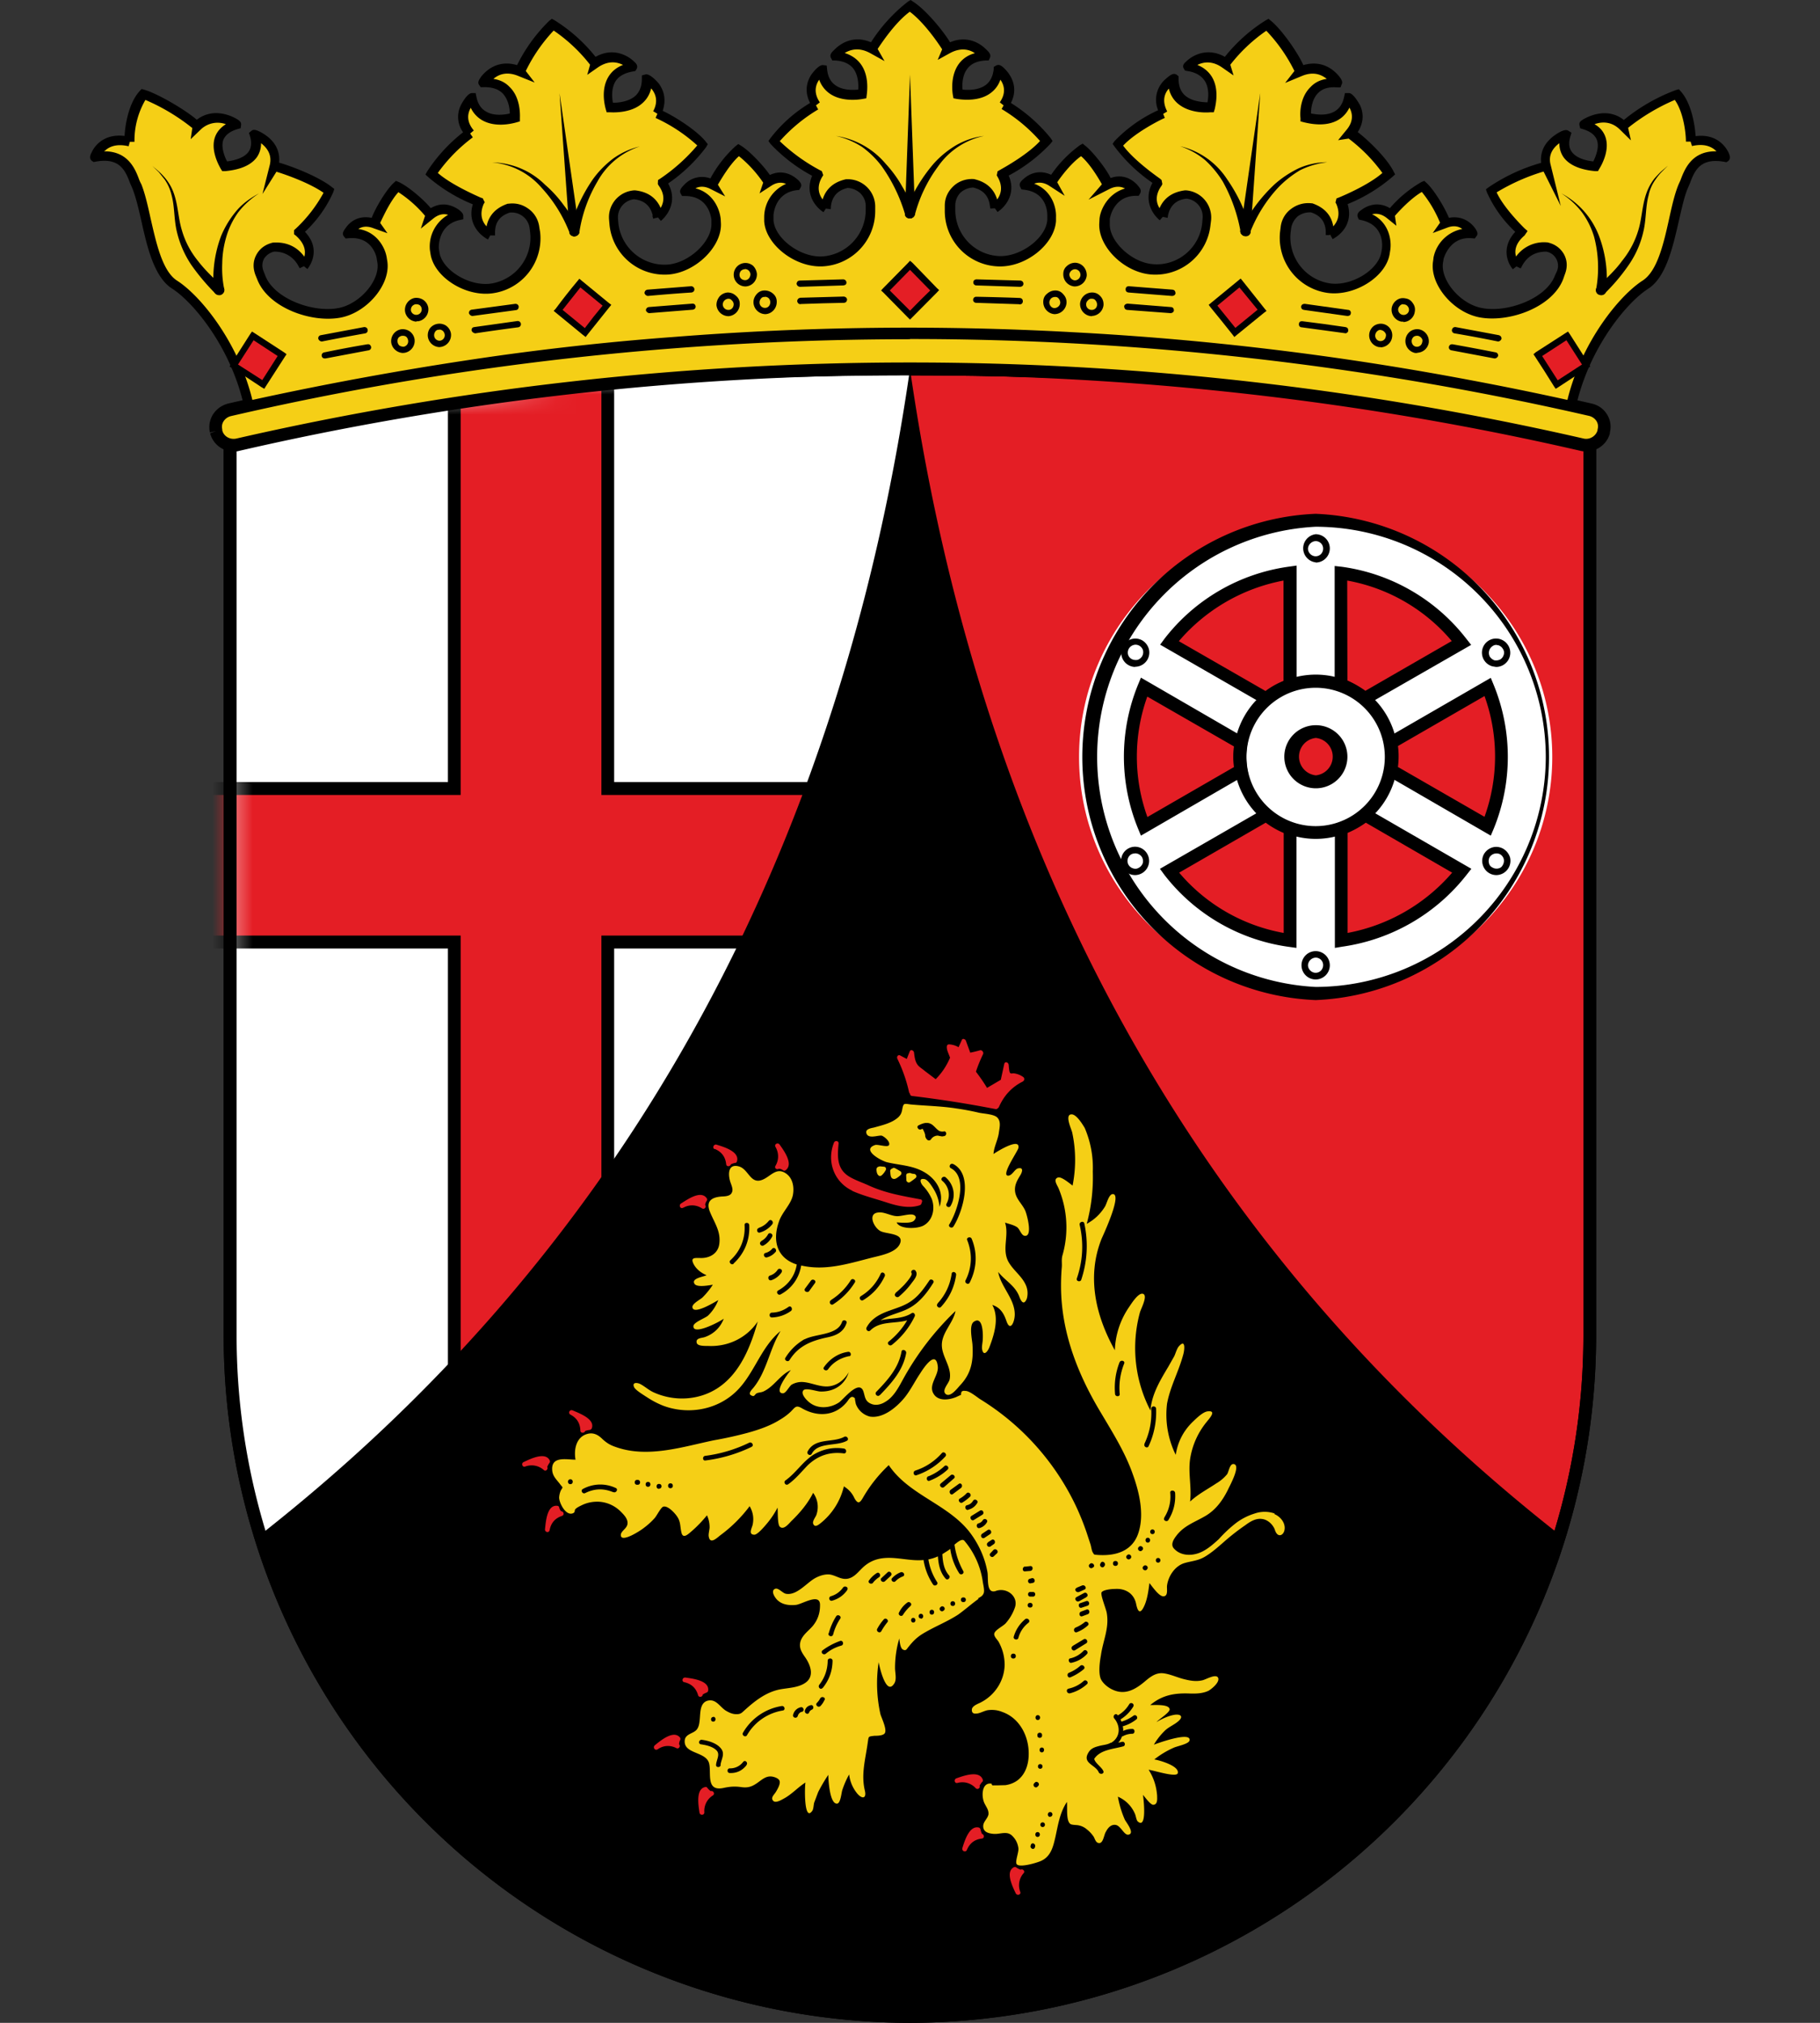 <svg xmlns="http://www.w3.org/2000/svg" width="90" height="100" fill="none" viewBox="0 0 90 100"><rect x="0" y="0" width="90" height="100" fill="#333333" stroke="none"/><path fill="#e41e25" d="M11.37 22.07v44a33.62 33.62 0 1 0 67.25 0v-44S69.01 18.24 45 18.24s-33.63 3.83-33.63 3.83"/><path fill="#000" d="M45 100a34 34 0 0 1-33.94-33.94v-44.2l.2-.08c.1-.04 2.5-.98 7.87-1.93 4.95-.87 13.45-1.91 25.87-1.91s20.92 1.04 25.87 1.9c5.37.96 7.77 1.9 7.86 1.94l.2.07v44.21A34 34 0 0 1 45 100M11.7 22.28v43.78A33.34 33.34 0 0 0 45 99.36a33.34 33.34 0 0 0 33.3-33.3V22.28a50 50 0 0 0-7.58-1.82c-4.9-.87-13.36-1.9-25.71-1.9s-20.8 1.04-25.72 1.9c-4.47.78-6.9 1.58-7.58 1.82z"/><path fill="#fff" d="M11.37 66.06A33.6 33.6 0 0 0 45 99.68V18.24c-24.01 0-33.63 3.83-33.63 3.83z"/><mask id="a" width="68" height="82" x="11" y="18" maskUnits="userSpaceOnUse" style="mask-type:luminance"><path fill="#fff" d="M11.37 22.07v44a33.62 33.62 0 1 0 67.25 0v-44S69.01 18.24 45 18.24s-33.63 3.83-33.63 3.83"/></mask><g mask="url(#a)"><path fill="#e41e25" d="M43.72 46.57v-7.6H30.05v-21h-7.6v21H10.1v7.6h12.36v25.75h7.59V46.57z"/><path fill="#000" d="M30.37 72.64h-8.22V46.89H9.79v-8.23h12.36v-21h8.22v21h13.67v8.23H30.37zM22.78 72h6.96V46.25H43.4V39.3H29.74v-21h-6.96v21H10.42v6.95h12.36z"/></g><path fill="#000" d="M46.57 99.64q.34 0 .7-.04a33.6 33.6 0 0 0 29.89-23.7C65.98 67.12 49.6 50.18 45 18.24 40.4 50.18 24.02 67.12 12.84 75.9a33.65 33.65 0 0 0 30.58 23.74q.2 0 .41.02a29 29 0 0 0 2.35 0l.41-.02z"/><path fill="#000" d="M45 100a34 34 0 0 1-33.94-33.94v-44.2l.2-.08c.1-.04 2.5-.98 7.87-1.93 4.95-.87 13.45-1.91 25.87-1.91s20.92 1.04 25.87 1.9c5.37.96 7.77 1.9 7.86 1.94l.2.07v44.21A34 34 0 0 1 45 100M11.7 22.28v43.78A33.34 33.34 0 0 0 45 99.36a33.34 33.34 0 0 0 33.3-33.3V22.28a50 50 0 0 0-7.58-1.82c-4.9-.87-13.36-1.9-25.71-1.9s-20.8 1.04-25.72 1.9c-4.47.78-6.9 1.58-7.58 1.82z"/><path fill="#fff" d="M65.06 25.72c-6.45 0-11.7 5.25-11.7 11.7s5.25 11.7 11.7 11.7 11.7-5.26 11.7-11.7c0-6.45-5.25-11.7-11.7-11.7m9.17 11.7a9 9 0 0 1-.68 3.44l-4.79-2.76a4 4 0 0 0 0-1.37l4.8-2.76c.42 1.06.67 2.22.67 3.45m-1.94-5.64-4.79 2.77a4 4 0 0 0-1.17-.68v-5.54a9.2 9.2 0 0 1 5.96 3.45m-8.47 5.64a1.24 1.24 0 0 1 2.48 0 1.24 1.24 0 0 1-2.48 0m-.02-9.09v5.54q-.65.23-1.18.68l-4.79-2.77a9.2 9.2 0 0 1 5.97-3.45m-7.91 9.09q.01-1.84.67-3.45l4.8 2.76a4 4 0 0 0 0 1.37l-4.8 2.76a9 9 0 0 1-.67-3.44m1.94 5.63 4.8-2.77q.52.45 1.17.69v5.53a9.2 9.2 0 0 1-5.97-3.45m8.5 3.45v-5.53q.65-.24 1.17-.69l4.8 2.77a9.2 9.2 0 0 1-5.97 3.45"/><path fill="#000" d="M65.06 49.44a12.03 12.03 0 0 1 0-24.04 12.03 12.03 0 0 1 0 24.04m0-23.4a11.39 11.39 0 0 0 0 22.75 11.4 11.4 0 0 0 11.38-11.37 11.4 11.4 0 0 0-11.38-11.38m-.95 20.82-.36-.05a9.4 9.4 0 0 1-6.17-3.56l-.22-.3 5.3-3.05.17.15q.47.4 1.07.62l.21.08zm-5.8-3.72a8.8 8.8 0 0 0 5.17 2.98v-4.94q-.47-.2-.89-.51zm7.7 3.72v-6.12l.2-.08q.6-.21 1.08-.62l.17-.15 5.3 3.06-.23.29a9.5 9.5 0 0 1-6.16 3.56zm.63-5.68v4.94a9 9 0 0 0 5.17-2.98l-4.27-2.47q-.42.3-.89.5m7.07.14-5.3-3.07.04-.21a4 4 0 0 0 0-1.24l-.04-.22 5.3-3.06.14.34a9.4 9.4 0 0 1 0 7.13zm-4.6-3.4 4.29 2.47a8.8 8.8 0 0 0 0-5.97l-4.28 2.47a4 4 0 0 1 0 1.02zm-12.7 3.4-.14-.34a9.4 9.4 0 0 1 0-7.13l.14-.34 5.3 3.07-.04.22a4 4 0 0 0 0 1.24l.04.21zm.32-6.89a8.8 8.8 0 0 0 0 5.97l4.28-2.47a4 4 0 0 1 0-1.02l-4.28-2.46zm8.33 4.55a1.56 1.56 0 1 1 0-3.12 1.56 1.56 0 0 1 0 3.12m0-2.49a.93.93 0 0 0 0 1.85.93.93 0 0 0 0-1.85m-2.4-1.56-5.3-3.05.22-.3a9.4 9.4 0 0 1 6.17-3.56l.36-.05v6.12l-.21.08q-.6.21-1.07.62zM58.3 31.7l4.28 2.46q.4-.3.89-.5V28.7a9 9 0 0 0-5.17 2.99m9.15 3.23-.17-.15a4 4 0 0 0-1.07-.62L66 34.1v-6.12l.36.04a9.4 9.4 0 0 1 6.16 3.57l.23.29zm-.82-1.28q.47.21.89.51l4.27-2.46a8.8 8.8 0 0 0-5.17-2.99z"/><path fill="#000" d="M65.06 41.47a4.06 4.06 0 1 1 .01-8.12 4.06 4.06 0 0 1-.01 8.12m0-7.47a3.42 3.42 0 1 0 0 6.84 3.42 3.42 0 0 0 0-6.84"/><path fill="#fff" d="M65.6 27.11a.54.54 0 0 1-1.08 0 .54.54 0 0 1 1.08 0"/><path fill="#000" d="M65.06 27.8a.7.7 0 0 1 0-1.39.7.7 0 0 1 0 1.4m0-1.06a.4.4 0 0 0-.38.37c0 .2.17.38.38.38s.37-.17.37-.38-.17-.37-.37-.37"/><path fill="#fff" d="M56.4 31.8a.54.54 0 1 1-.53.93.54.54 0 1 1 .54-.93"/><path fill="#000" d="M56.13 32.97a.7.7 0 0 1-.66-.52.7.7 0 0 1 .5-.86.7.7 0 0 1 .52.07q.24.15.32.42a.7.7 0 0 1-.07.53.7.7 0 0 1-.6.35m.01-1.09a.4.4 0 0 0-.33.2.4.4 0 0 0-.04.28q.04.15.18.23.14.07.3.04.14-.05.22-.18a.4.4 0 0 0 .04-.3.4.4 0 0 0-.18-.22.4.4 0 0 0-.19-.05"/><path fill="#fff" d="M55.87 42.1a.54.54 0 1 1 .54.93.54.54 0 1 1-.54-.93"/><path fill="#000" d="M56.14 43.26q-.09 0-.18-.02a.7.7 0 0 1-.5-.86.69.69 0 0 1 1.27-.17.7.7 0 0 1-.6 1.05zm0-1.07a.4.4 0 0 0-.19.04.38.38 0 0 0 .09.7q.15.05.29-.04a.4.4 0 0 0 .18-.22q.04-.15-.04-.3a.4.4 0 0 0-.23-.17l-.1-.02"/><path fill="#fff" d="M64.53 47.72a.54.54 0 0 1 1.08 0 .54.54 0 0 1-1.08 0"/><path fill="#000" d="M65.06 48.42a.7.7 0 0 1 0-1.4.7.7 0 0 1 0 1.4m0-1.08a.4.4 0 0 0-.38.37c0 .2.17.38.38.38s.37-.17.37-.38-.17-.37-.37-.37"/><path fill="#fff" d="M73.7 43.03a.54.54 0 1 1 .55-.93.54.54 0 1 1-.54.93"/><path fill="#000" d="M73.98 43.26a.7.7 0 0 1-.66-.52.7.7 0 0 1 .07-.53q.15-.24.42-.32a.7.7 0 0 1 .53.07q.24.15.33.42a.7.7 0 0 1-.08.54.7.7 0 0 1-.6.34m0-1.07a.4.4 0 0 0-.33.19.4.4 0 0 0-.03.29q.03.15.18.22a.4.4 0 0 0 .29.04q.15-.03.22-.18a.4.4 0 0 0 .04-.29.4.4 0 0 0-.18-.23.4.4 0 0 0-.19-.04"/><path fill="#fff" d="M74.25 32.73a.54.54 0 1 1-.54-.93.54.54 0 1 1 .54.93"/><path fill="#000" d="m73.98 32.97-.18-.03a.7.7 0 0 1-.42-.32.7.7 0 0 1 .25-.96.7.7 0 0 1 .53-.07q.28.08.43.33a.7.7 0 0 1-.6 1.05m0-1.09a.3.3 0 0 0-.18.06.4.4 0 0 0-.14.52q.08.12.22.18.15.03.3-.04a.4.4 0 0 0 .17-.23q.05-.15-.04-.29a.4.4 0 0 0-.22-.18z"/><path fill="#f5cf16" d="M63.03 74.82a1.5 1.5 0 0 0-.98 0 3 3 0 0 0-.9.45q-.48.37-.88.82c-.3.27-.6.54-.97.68-.43.16-.94.13-1.25-.22-.18-.2-.01-.46.13-.64.38-.5.93-.67 1.45-.98.5-.3.84-.77 1.1-1.3.07-.16.63-1.16.3-1.25-.22-.06-.26.37-.35.5a2 2 0 0 1-.53.45c-.45.3-.9.53-1.3.9.09-.74-.12-1.47.02-2.21q.18-.97.81-1.74c.12-.15.5-.56.05-.51-.25.02-.59.37-.75.52q-.69.67-.84 1.63a4.5 4.5 0 0 1-.43-2.52c.15-.84.58-1.6.8-2.43.06-.19.14-.8-.2-.43-.11.11-.17.35-.24.5l-.3.53c-.4.67-.82 1.36-.88 2.16a6.7 6.7 0 0 1-.52-4.85c.05-.18.41-.84.15-.92-.23-.07-.58.5-.69.66a4 4 0 0 0-.7 2.13c-.95-1.7-1.4-3.63-.66-5.5.1-.23 1.03-2.22.56-2.22-.2 0-.3.48-.39.62q-.34.55-.9.85.34-1.26.3-2.58a5 5 0 0 0-.4-2.16c-.11-.18-.42-.7-.67-.67-.32.03 0 .7.05.89q.28 1.3.02 2.63c-.14-.1-.54-.45-.72-.4-.26.08-.04.38.02.52a5 5 0 0 1 .19 3.36c-.05.23 0 .38-.03.62q-.04.52-.03 1.06c.05 2.21.86 4.24 2 6.12.57.96 1.17 1.92 1.54 2.97.32.88.58 1.96.3 2.87-.28.95-1.13 1.2-2.02 1.14-.2-.02-.17.01-.26-.14-.05-.1-.07-.27-.1-.37l-.2-.61q-.23-.67-.53-1.31a12.5 12.5 0 0 0-4.73-5.27c-.17-.11-.51-.4-.72-.41-.1 0-.07-.02-.18.02a.2.2 0 0 0-.04.17l-.26.12c-.35.14-.87.21-1.1-.16-.29-.46.28-.92.2-1.39-.1-.8-.7.11-.87.38-.27.4-.49.86-.8 1.23-.39.46-1.04 1-1.68.9a1 1 0 0 1-.7-.63c0-.01-.06-.28-.04-.27-.2-.2-.3.06-.42.2-.59.7-1.47.72-2.22.28-.28-.16-.32-.04-.53.17q-.24.23-.55.41c-.48.3-1.04.49-1.58.64q-.82.22-1.67.37c-1.47.3-3.25.9-4.84.34-.3-.1-.46-.2-.68-.4-.2-.2-.43-.33-.72-.26-.58.14-.7.78-.61 1.28-.45 0-1.23-.2-1.15.55.03.29.24.46.4.68.14.18.13.1.02.3a1 1 0 0 0-.08.34c0 .27.34.95.7.77.1-.05.05-.13.1-.19.07-.08.2-.14.3-.19q.32-.16.68-.18c.47-.03.92.15 1.25.47.17.17.38.38.35.62-.02.23-.33.36-.33.55-.01.43 1-.23 1.13-.34q.3-.22.55-.5c.11-.13.31-.54.43-.56.23-.05.58.34.68.5.17.25.14.48.2.75.07.37.31.14.52-.04q.4-.35.75-.78.13.28.13.59c0 .12-.07.35-.04.47.07.39.4.06.58-.08a7 7 0 0 0 1.44-1.43q.25.43.15.91c-.04.18-.23.49.08.5.17 0 .53-.44.64-.57q.3-.36.51-.77c.02.18-.01.82.11.94.2.2.47-.18.6-.3.41-.4.79-.85 1.05-1.37.23.31.29.72.16 1.09-.04.11-.2.3-.16.43.07.19.21.1.33.01a3.3 3.3 0 0 0 1.19-1.85q.36.22.52.58c.2.36.3.2.47-.1a7 7 0 0 1 1.23-1.53c.98 1.46 2.85 1.9 3.95 3.25.47.59.8 1.3.93 2.04.05.26-.06.99.32.95q.05 0 .09-.02c.56-.2 1.15.29.94.84q-.15.42-.45.76c-.13.14-.47.3-.55.47-.07.15.12.31.2.44q.3.54.3 1.15c-.02.8-.5 1.52-1.22 1.87-.13.06-.38.16-.4.32q-.02.24.22.21c.18 0 .4-.15.6-.17q.36-.04.68.09c.86.3 1.32 1.2 1.31 2.08 0 .49-.15.99-.55 1.3q-.26.19-.6.24l-.38.01h-.2q-.1.02-.1-.08c-.52-.1-.52.69-.34 1 .09.18.2.31.18.52-.04.2-.25.35-.26.56-.01.31.26.38.53.4.32.02.64-.16.9.09q.26.25.31.61c.03.2-.18.68-.08.8.15.18.99-.07 1.19-.16.48-.21.6-.67.71-1.14.14-.62.22-1.24.58-1.78.03.26-.05.91.16 1.08.08.07.32.05.43.08q.23.05.4.2.18.14.32.34c.06.08.1.28.22.32.27.1.29-.39.4-.55.1-.2.27-.38.5-.33.24.06.4.5.6.48.36-.05-.1-.61-.17-.75a5 5 0 0 1-.34-1.13 1.6 1.6 0 0 1 .84.84c.05.1.07.33.15.39.46.39.28-1.14.25-1.32.09.1.36.48.5.49.24 0 .2-.3.2-.45q-.05-.7-.42-1.28c.23.02 1.38.4 1.44.17.1-.36-.93-.65-1.16-.68q.44-.35.96-.58c.17-.08.73-.18.78-.35.12-.48-1.56.12-1.76.2q.22-.38.55-.7c.2-.19.49-.3.68-.48.24-.22.08-.34-.2-.3-.31.05-.63.2-.9.36.12-.14.66-.47.65-.63-.03-.27-.77-.2-.96-.21.6-.5 1.21-.6 1.96-.57.32.01.64 0 .93-.14.15-.09.55-.41.47-.63-.1-.24-.64.1-.8.12-.32.07-.62.01-.93-.07s-.65-.24-.98-.28c-.36-.04-.63.16-.9.39-.47.4-1 .72-1.63.41-.22-.1-.5-.33-.58-.56-.1-.3-.04-.8.02-1.12.1-.73.42-1.34.29-2.1-.03-.2-.34-.94-.25-1.03.1-.13.52-.16.67-.16.5-.03.92.22 1.03.73.05.25.15.59.36.2.19-.35.25-.83.3-1.22.13.16.44.61.65.65.3.04.2-.35.22-.52.06-.47.39-.98.87-1.12.34-.1.65-.11.98-.3.36-.21.67-.49.98-.76q.5-.44 1.04-.81c.24-.18.52-.35.82-.31.28.03.52.25.63.5.04.13.1.27.22.3.14.03.25-.12.27-.26.06-.33-.19-.65-.5-.78zm-9.56-11.56c-.04.14-.27.08-.22-.06q.45-1.31.14-2.65c-.03-.15.2-.21.23-.07q.3 1.41-.15 2.78m2.12 4.15q-.29.73-.22 1.5c.02.15-.22.15-.23 0q-.07-.81.22-1.56c.06-.14.29-.08.23.06m-27.38 5.96h-.01c-.15 0-.15-.24 0-.24h.01c.15 0 .15.24 0 .24m2.12.4q-.71-.3-1.39.04c-.13.07-.25-.13-.12-.2a1.8 1.8 0 0 1 1.63-.05c.14.06.01.27-.12.2m1.21-.36h-.04c-.15 0-.15-.24 0-.24h.04c.15 0 .15.24 0 .24m.51.1h-.01c-.15 0-.15-.24 0-.24h.01c.15 0 .15.24 0 .24m.55.1h-.02c-.15 0-.15-.24 0-.24h.02c.15 0 .15.23 0 .23m.56-.02h-.01c-.15 0-.15-.24 0-.24h.01c.15 0 .15.24 0 .24m4-2.04q-1.08.52-2.28.67c-.15.02-.15-.22 0-.23a7 7 0 0 0 2.17-.65c.13-.06.25.14.12.2m4.56.33q-1.04-.14-1.8.6c-.31.32-.59.67-.96.93-.13.08-.25-.12-.12-.2.5-.36.83-.9 1.35-1.25q.72-.44 1.53-.32c.15.02.15.25 0 .24m.14-.62c-.52.28-1.42.05-1.73.64-.07.13-.27.02-.2-.12.37-.69 1.23-.41 1.81-.72.14-.07.26.14.12.2m3.39 1.47q.77-.25 1.32-.87c.1-.1.27.06.17.17q-.6.65-1.43.93c-.14.05-.2-.18-.06-.23m.66.28q.44-.18.78-.5c.1-.1.27.06.16.17q-.39.36-.89.55c-.14.06-.2-.17-.06-.22m.61.36.49-.41c.11-.1.28.07.16.16l-.48.42c-.11.1-.28-.07-.17-.17m.49.31.4-.29c.12-.09.23.1.11.2l-.4.3c-.11.09-.23-.12-.11-.21m.58.63c-.13.07-.25-.14-.12-.2q.19-.11.33-.26c.1-.1.27.06.17.17q-.17.16-.38.29m.29.36c-.15.04-.2-.2-.06-.23q.19-.04.3-.22c.08-.13.29 0 .2.12a.7.7 0 0 1-.43.32zm.16.3.42-.26c.13-.08.24.12.12.2l-.42.26c-.12.08-.24-.13-.12-.2m.34.37q.15-.04.22-.16c.09-.13.28-.01.2.11a.6.6 0 0 1-.36.28c-.14.04-.2-.18-.06-.23m.19.51.27-.18c.13-.09.25.12.12.2l-.27.18c-.13.09-.25-.11-.12-.2m.29.42.17-.11c.13-.09.24.11.12.2l-.17.12c-.13.08-.25-.12-.12-.2m.44.54-.16.15c-.1.1-.27-.06-.16-.16l.15-.16c.11-.1.28.06.17.17m2.22 9.84c-.15 0-.15-.24 0-.24s.14.24 0 .24m.01-.86v.03c0 .15-.23.15-.23 0v-.03c0-.15.23-.15.23 0m-.19 2.52-.04.04c-.1.1-.26-.06-.16-.17l.04-.04c.1-.1.27.06.16.17m-.02-3.5c.15 0 .15.24 0 .24s-.15-.24 0-.24m-.24-5.86h-.13c-.15 0-.15-.23 0-.23h.13c.15 0 .15.23 0 .23m0-.68-.1.02c-.15.04-.2-.18-.06-.22l.1-.03c.15-.04.21.2.06.23m-.39-.8.26-.03c.15-.01.15.22 0 .24l-.26.02c-.15.02-.15-.22 0-.24m-.57 4.55h-.02c-.15 0-.15-.24 0-.24h.02c.15 0 .15.24 0 .24m.74-1.77q-.38.3-.5.75c-.04.14-.27.08-.23-.06q.15-.51.56-.86c.12-.1.29.07.17.17m.07-.75c-.15 0-.15-.23 0-.23h.02c.15 0 .15.23 0 .23zm.26 11.83-.02.04c-.06.14-.26.02-.2-.11l.01-.04c.07-.14.26-.02.2.11m.13-.49c-.15 0-.15-.24 0-.24s.15.24 0 .24m.13-3.6c.15 0 .15.23 0 .23s-.15-.23 0-.23m.12 3.11c-.15 0-.15-.23 0-.23s.15.23 0 .23m.37-.5c-.15 0-.15-.24 0-.24s.15.23 0 .23m1.95-12.47.02-.03c.11-.1.28.07.17.17l-.03.01c-.1.11-.27-.06-.16-.16m-.1 2.05-.3.1c-.13.04-.2-.19-.05-.23l.29-.1c.14-.04.2.18.06.23m.01.42-.27.1c-.14.05-.2-.17-.06-.23l.27-.1c.14-.05.2.18.06.23m-.07-.84-.36.2c-.14.06-.26-.14-.12-.21l.37-.2c.13-.07.25.14.11.2m-.48-.46.27-.11c.13-.06.26.14.12.2l-.27.12c-.15.05-.26-.14-.12-.2m-.05 1.96q.24-.1.44-.26c.1-.1.28.06.16.16q-.23.21-.54.33c-.14.05-.2-.17-.06-.23m-.15.91.55-.33c.13-.08.25.13.12.2l-.55.34c-.13.07-.24-.13-.12-.2m-.1.6q.37-.09.64-.37c.1-.11.27.05.17.16q-.31.33-.76.43c-.14.04-.2-.2-.06-.22m-.06.71q.3-.12.55-.34c.11-.1.29.07.17.17q-.3.25-.66.4c-.14.05-.2-.18-.06-.23m.04 1.02c-.15.03-.22-.19-.07-.23q.44-.1.75-.38c.1-.1.27.06.16.16q-.37.33-.84.45m2.03 2.45c.47-.27.48-.83.16-1.21-.1-.12.07-.29.16-.17q0 .01.02.02.35-.2.56-.55c.08-.13.28-.02.2.12q-.24.39-.63.63l.05.11q.33-.1.6-.3c.13-.08.25.12.12.2q-.3.23-.66.33.03.11.02.23.21-.1.45-.1c.15 0 .15.24 0 .24a1 1 0 0 0-.48.13h-.03q-.05.16-.18.31l.18-.04c.15-.04.2.18.07.22-.49.14-1.14.16-1.44.62.04.21.36.4.45.6.06.14-.16.2-.23.06-.15-.37-.84-.44-.5-.98.11-.19.3-.26.5-.31.2-.06.42-.06.6-.17zm-.3-8.77-.03.03c-.07.14-.26.02-.2-.11l.02-.04c.07-.14.26-.02.2.12m.54.02h-.02c-.15 0-.15-.24 0-.24h.02c.15 0 .15.24 0 .24m.74-.37-.02.02c-.11.1-.27-.07-.16-.17l.01-.01c.11-.11.27.06.17.16m.68-5.66q.39-.82.34-1.74c0-.15.23-.15.24 0a4 4 0 0 1-.37 1.85c-.06.14-.27.02-.2-.11m-.3 5.1.02-.01c.11-.11.28.06.17.16l-.02.02c-.1.1-.27-.06-.16-.17m.4 1.1v.02c-.12.1-.28-.07-.17-.17l.01-.01c.11-.11.28.05.17.16m.04-1.32c-.15 0-.15-.24 0-.24s.15.24 0 .24m.23-.42c-.15 0-.15-.23 0-.23s.15.23 0 .23m.28 1.41c-.15 0-.15-.23 0-.23s.15.23 0 .23m.3-2.22q.36-.57.3-1.23c-.02-.15.22-.15.24 0q.05.72-.33 1.34c-.08.13-.29.01-.2-.11"/><path fill="#f5cf16" d="M48.36 79.02c.13-.08.22-.11.28-.25.06-.13-.02-.43-.04-.57a4 4 0 0 0-.91-2.03c-.1-.12-.3.03-.49.19q.09.68.43 1.3c.08.13-.12.24-.2.11a3 3 0 0 1-.44-1.2l-.09.07-.3.19c.02.38.07.75.33 1.05.1.1-.07.28-.17.16-.28-.32-.35-.7-.38-1.1q-.22.1-.47.15.09.59.43 1.12c.08.12-.12.24-.2.12a3 3 0 0 1-.47-1.21c-.71.07-1.42-.2-2.14-.07q-.48.09-.84.42c-.23.21-.43.5-.75.57-.33.07-.57-.14-.88-.2-.27-.04-.58.07-.81.21-.4.25-.87.83-1.38.74-.17-.03-.37-.3-.53-.25-.28.1.03.52.15.6.23.2.58.23.86.2.3-.02 1.23-.64 1.2.03q0 .57-.35 1c-.2.24-.48.42-.6.73-.12.34.04.58.23.85.25.37.45.91.01 1.23-.36.26-.88.26-1.29.34-.67.14-1.2.55-1.7 1-.17.15-.21.23-.46.22-.18 0-.36-.09-.51-.18-.27-.18-.45-.53-.8-.5-.49.05-.44.62-.48.97-.02.18-.04.35-.16.49-.18.19-.55.2-.58.52-.06.69 1.07.53 1.21 1.15.11.48-.17 1.38.7 1.2.33-.07.56-.09.91-.04.32.04.51-.03.77-.21.2-.14.4-.33.66-.32.12 0 .35.07.42.18.1.14-.07.43-.16.58s-.29.3-.12.46c.13.1.39-.06.5-.12.4-.21.7-.56 1.08-.8-.04.18-.08 1.96.33 1.41.07-.08.07-.3.1-.41l.2-.53q.23-.45.5-.85c0 .24.07 1.49.45 1.42.16-.04.2-.54.24-.66q.13-.4.34-.78.06.51.38.92c.24.3.49.3.4-.11-.2-.82.03-1.57.14-2.38.05-.32.01-.3.33-.34.12 0 .4 0 .5-.11.15-.17-.14-.75-.2-.95a7 7 0 0 1-.09-2.58c.03.18.37 1.73.78 1.04.12-.2.03-.53.03-.75q0-.75.21-1.46c.02.13.04.46.17.54.17.1.2-.03.29-.13.2-.25.38-.44.66-.62.58-.36 1.22-.6 1.79-.97.35-.25.67-.54 1.01-.78zm-.73-.05h.02c.15 0 .15.23 0 .23h-.02c-.15 0-.15-.23 0-.23m-12.36 5.9c.15 0 .15.24 0 .24s-.14-.23 0-.23m.37 2.37c-.01.14-.24.14-.23 0 .01-.24.22-.52.02-.72s-.52-.26-.77-.3c-.15-.02-.1-.25.06-.22.31.04.7.16.91.4.25.28.04.54 0 .84zm1.27.02q-.32.4-.82.38c-.15 0-.15-.23 0-.23a.8.8 0 0 0 .66-.32c.1-.12.26.04.16.16m1.8-2.7a2.5 2.5 0 0 0-1.77 1.22c-.07.13-.27.01-.2-.12a2.7 2.7 0 0 1 1.91-1.32c.15-.03.21.2.06.22m.94.06a.3.3 0 0 0-.2.21c-.05.15-.27.09-.23-.06a.5.5 0 0 1 .37-.37c.15-.04.21.19.06.23zm.49-.1q-.1.05-.13.14c-.06.14-.26.02-.2-.12q.07-.19.27-.24c.14-.05.2.17.06.22m.84-3.77q.12-.45.37-.85c.08-.12.28 0 .2.12q-.24.36-.35.78c-.04.15-.27.09-.23-.06m-.2 3.3a1 1 0 0 1-.2.3c-.11.1-.28-.06-.17-.16a1 1 0 0 0 .15-.2c.06-.15.29-.08.23.06m-.1-.6c-.1.13-.26-.04-.16-.16q.4-.52.41-1.18c0-.15.24-.15.24 0q-.01.76-.49 1.35m.93-2.1q-.44.12-.77.4c-.12.1-.28-.06-.17-.16q.4-.3.88-.47c.14-.04.2.18.06.23m.29-2.75q-.28.4-.75.53c-.15.04-.2-.18-.06-.22q.37-.11.6-.43c.09-.12.3 0 .2.12m1.29-.36c-.1.12-.3 0-.2-.12q.15-.21.37-.35c.13-.09.24.12.12.2q-.17.11-.3.27m.7 1.97q-.16.2-.29.43c-.07.13-.27.01-.2-.12q.14-.26.33-.47c.1-.1.27.06.16.16m-.11-2.04c-.11.1-.28-.06-.17-.16l.3-.28c.1-.1.27.06.16.17zm.52 0c-.1.1-.27-.06-.16-.16q.18-.19.41-.28c.14-.06.26.14.12.2a1 1 0 0 0-.37.24m.75 1.22a2 2 0 0 0-.37.43c-.07.14-.28.02-.2-.11q.15-.3.4-.48c.11-.1.28.07.16.16m.14.82c-.14 0-.14-.23 0-.23s.15.23 0 .23m.38-.2c-.15 0-.15-.23 0-.23s.15.24 0 .24m.54-.2c-.15 0-.15-.24 0-.24s.15.24 0 .24m.6-.21-.02.01c-.1.11-.27-.06-.16-.16l.02-.02c.11-.1.27.06.16.17m.55-.33c0 .15-.23.15-.23 0v-.01c0-.15.23-.15.23 0zM31.96 69.05q.4.27.83.44c1.14.43 2.47.25 3.42-.53 1.05-.85 1.34-2.31 2.39-3.16-.54.87-.68 1.99-1.34 2.8-.08.1-.32.32-.07.4.12.06.14-.08.23-.12.1-.05.24-.04.35-.1.52-.25.8-.81 1.34-1.05-.12.13-.88 1.13-.4 1.15.16 0 .3-.33.44-.43a1 1 0 0 1 .53-.13c.4.02.78.22 1.19.22.48 0 .87-.3 1.1-.7-.2.64-.75.97-1.4.95-.17 0-.72-.2-.84-.06-.15.17.14.47.26.57.42.37 1.05.33 1.5.03.22-.15.98-1.14 1.2-.56.09.26.07.5.39.63.23.1.5.03.7-.1.42-.24.67-.74.89-1.14a14 14 0 0 1 2.58-3.35c-.12.63-.74 1.11-.67 1.79.05.53.5 1.04.38 1.59-.04.2-.4.53-.2.72.23.2.58-.28.72-.43.55-.58.66-1.2.61-1.99-.01-.24-.19-.98.07-1.15.45-.31.45.64.44.82 0 .17-.05.35-.04.51.06.4.27.18.37-.08.24-.63.49-1.44.14-2.08.4.13.57.42.7.8.19.55.41.03.41-.33 0-.78-.68-1.35-.82-2.1.37.46.86.68 1.06 1.26.1.25.23.38.36.05a1 1 0 0 0-.07-.7c-.2-.42-.61-.7-.84-1.11-.34-.62.04-1.3-.17-1.94.2.07.42.11.6.23.13.1.21.4.36.42.44.08.11-1.1.03-1.26-.15-.32-.43-.54-.49-.9-.05-.33.1-.58.26-.84.09-.15.17-.4-.12-.33-.17.04-.29.37-.5.36-.34-.03.5-1.22.52-1.37.1-.54-1.07.18-1.23.3.02-.35.2-.66.26-1.02.03-.26.13-.57-.07-.78-.16-.17-.65-.19-.9-.24q-.55-.13-1.11-.21c-.76-.12-1.51-.13-2.27-.2-.32-.04-.36-.09-.42.22-.03.19-.08.31-.23.44-.32.27-.78.37-1.17.48-.13.03-.46.07-.37.3.1.27.56.08.74.1.11.02.46.3.37.47-.07.13-.57-.06-.7 0-.68.24.34.79.62.85.64.15 1.26.15 1.85.5s.98 1 .73 1.7a2 2 0 0 0-.24-.79c-.08-.14-.32-.55-.5-.58-.3-.06-.2.19-.08.33q.28.29.44.66c.17.47.05 1.06-.42 1.31-.33.17-1.18.18-1.32-.16.2.01.67.06.84-.07.1-.09.17-.23 0-.3-.18-.08-.63.08-.85.06-.3-.02-.61-.22-.9-.18-.54.05-.22.75.11.92.3.16 1.22.09.95.65-.22.45-1.04.57-1.48.69-1.13.29-2.22.63-3.39.36-.1.6-.44 1.12-1.02 1.43-.13.07-.25-.13-.11-.2.51-.28.83-.75.91-1.28-.97-.31-1.22-1.16-.88-2.12.16-.48.6-.85.69-1.32.07-.37 0-.84-.36-1.07-.46-.3-.73.14-1.12.31-.63.28-.7-.52-1.2-.65-.54-.14-.52.4-.43.72.04.15.17.39.1.55-.07.2-.3.21-.5.22-.48.03-.83.21-.58.79.22.53.53.94.45 1.55-.06.48-.48.72-.95.7-.26 0-.5-.04-.31.32.13.24.38.43.63.53-.15.08-.76.15-.6.42.11.2.72.08.91.05q-.22.34-.51.63c-.12.11-.5.3-.5.47.02.43 1.12-.25 1.28-.34q-.17.44-.51.77c-.15.13-.72.33-.72.52-.02.48 1.34-.24 1.5-.37-.16.43-.5.76-.94.91-.14.05-.45.04-.4.27.03.2.47.16.62.17.96.03 1.86-.41 2.4-1.21-.34 1.21-.86 2.54-1.95 3.27-.94.63-2.17.7-3.2.23-.24-.11-.42-.28-.64-.4-.14-.08-.43-.12-.33.13.06.16.48.4.62.5zm15.79-5.76c.32-.64.34-1.33.08-1.98-.06-.14.17-.2.22-.07.3.72.25 1.48-.1 2.17-.07.13-.27.01-.2-.12m-.6-5.74c1 .54.46 2.35 0 3.08-.08.13-.29.01-.2-.11.37-.6.96-2.3.07-2.77-.13-.07-.02-.28.12-.2m-.55.82c-.11-.1.06-.26.17-.17.42.36.52.94.25 1.41-.07.14-.28.02-.2-.11a.9.9 0 0 0-.22-1.13m-.2-2.23a.4.4 0 0 0-.35.18.12.12 0 0 1-.18.03.3.3 0 0 1-.11-.23v-.02a1 1 0 0 0-.13-.3l-.07.03c-.13.06-.26-.14-.12-.2.2-.1.4-.17.6-.07.15.07.28.28.44.36l.1.02h.08c.14-.06.2.16.06.22l-.06.01-.06.01-.17-.03zm-.03 8.3q.58-.63.7-1.47c.02-.15.24-.09.22.06q-.13.91-.75 1.58c-.1.1-.27-.06-.16-.17zm-2.86 4.53c-.1.11-.27-.05-.17-.16.56-.58 1.1-1.17 1.25-1.99.02-.15.25-.08.23.07-.15.85-.72 1.48-1.3 2.08zm.78-5.05q.23-.19.45-.42c.05-.06.41-.45.35-.56-.08-.12.12-.24.2-.11.14.2-.08.44-.2.6q-.27.37-.63.67c-.11.09-.28-.07-.16-.17m.86.32c.33-.25.57-.6.8-.94.07-.13.28-.01.2.11-.3.48-.66.95-1.16 1.23-.46.26-1.02.34-1.45.62.5-.12 1.07-.05 1.54-.35.1-.07.2.06.15.16a4 4 0 0 1-1.12 1.4c-.12.1-.28-.07-.16-.16q.56-.45.91-1.05c-.61.18-1.34.02-1.82.5-.1.1-.24-.03-.19-.14.24-.45.66-.67 1.14-.84.41-.15.81-.26 1.16-.54m-2.57-.18q.65-.4.97-1.1c.06-.14.26-.02.2.12q-.35.75-1.06 1.18c-.13.08-.25-.12-.11-.2m-6.3-1.6c-.1.1-.27-.07-.16-.17.5-.46.74-1.07.7-1.74-.01-.14.22-.14.23 0 .04.73-.23 1.4-.77 1.9m1.35-1.1q.23-.12.35-.34c.07-.13.28-.01.2.12q-.15.28-.42.43c-.14.07-.25-.13-.12-.2M42 67.04c-.42.08-.8.3-1.05.65-.09.13-.3 0-.2-.11.28-.4.7-.68 1.18-.75.15-.03.2.2.06.22m-.9-2.78q.6-.38.98-.98c.08-.13.28-.01.2.11q-.4.65-1.07 1.08c-.12.08-.24-.12-.11-.2m-1.28-.58.29-.39c.09-.12.29 0 .2.12l-.29.4c-.08.1-.29 0-.2-.13m-.02 2.51c.55-.29 1.62-.19 1.85-.86.04-.14.27-.08.22.06-.15.46-.53.62-.98.71-.78.17-1.4.42-1.84 1.12-.08.12-.28 0-.2-.12q.36-.58.95-.92zm-.8-1.6c.12-.1.24.11.12.2q-.42.3-.94.32c-.15 0-.15-.23 0-.24q.45-.01.83-.29m-.35-1.7a1 1 0 0 1-.51.39c-.15.04-.2-.18-.07-.23a.7.7 0 0 0 .38-.28c.08-.13.28-.01.2.11m-.3-1a.8.8 0 0 1-.43.27c-.15.03-.2-.2-.06-.22q.2-.06.32-.2c.1-.13.26.04.17.16m-.83-1.2q.3-.1.5-.35c.1-.11.26.05.17.17q-.24.3-.61.41c-.14.05-.2-.18-.06-.22"/><path fill="#f5cf16" d="M43.58 58.12q.12-.1.2-.24c.05-.06.05-.18-.05-.2l-.2-.02q-.05 0-.09.02-.09.02-.1.14c.01.1.02.23.12.3a.1.1 0 0 0 .11 0zM44.52 58.1c.07-.04.08-.15 0-.2q-.13-.08-.26-.15-.08-.04-.14.02a.13.13 0 0 0-.1.14c.02.1 0 .31.13.36.13.06.28-.1.37-.16M45 58.44q.15-.1.26-.19c.1-.07.06-.2-.06-.22q-.09 0-.18-.04-.06-.01-.1.01-.1 0-.11.11l.01.23c0 .08.1.15.18.1"/><path fill="#e41e25" d="M42.14 58.87c.51.23 1.1.38 1.63.55.54.18 1.16.35 1.72.16q.08-.04.08-.11c.05-.07.04-.17-.06-.18-.89-.17-1.7-.3-2.54-.68-.32-.15-.7-.27-1-.46-.6-.38-.56-1-.5-1.63 0-.14-.2-.14-.23-.03-.37.92 0 1.94.9 2.37zM44.97 54.02q0 .02.03.05.01.1.1.11 2.09.25 4.14.65.06 0 .1-.04l.05-.05q.38-.87 1.18-1.27l.04-.03a.13.13 0 0 0-.03-.21 1 1 0 0 0-.46-.17c-.07 0-.12.03-.17-.02s-.06-.32-.07-.4c-.02-.14-.19-.18-.22-.04l-.17.78-.68.4a9 9 0 0 0-.55-.8q.15-.45.35-.86c.05-.1-.05-.22-.14-.2q-.25.07-.49.12l-.22-.6c-.04-.08-.17-.12-.2-.02l-.16.35a1 1 0 0 0-.47-.14.1.1 0 0 0-.1.06c-.05.18.1.43.15.6q-.26.61-.71 1.06l-.53-.4c-.1-.09-.24-.17-.34-.28-.15-.18-.17-.4-.2-.63-.01-.11-.16-.18-.21-.07l-.15.38-.32-.17c-.1-.06-.2.05-.14.17q.39.8.58 1.67M38.52 57.78q.1 0 .2.07a.1.1 0 0 0 .13 0c.41-.3-.1-.99-.3-1.27-.09-.12-.28-.01-.2.12.17.3.17.64 0 .93-.08.12.08.22.17.14zM35.35 56.8q.5.21.56.75c.01.14.2.13.23.01a1 1 0 0 1 .2-.07q.08 0 .1-.07c.16-.49-.67-.73-1-.83-.14-.05-.24.16-.1.22zM33.8 59.7c.29-.16.63-.15.92.04.12.07.23-.09.15-.17q.01-.11.08-.21a.1.1 0 0 0 0-.12c-.29-.43-.99.08-1.28.26-.12.09-.02.29.12.2M28.2 69.93q.48.24.5.79c0 .14.2.14.24.02a1 1 0 0 1 .22-.05q.06-.01.1-.07c.19-.47-.63-.76-.95-.9-.14-.05-.24.14-.1.21zM27.06 72.52a1 1 0 0 1 .11-.2q.04-.05.02-.11c-.21-.47-.98-.08-1.3.07-.13.06-.06.27.08.22a.9.9 0 0 1 .92.17c.1.1.23-.05.17-.15M27.75 74.71a.4.4 0 0 1-.1-.2.1.1 0 0 0-.1-.07c-.51-.05-.56.81-.6 1.16-.01.15.2.2.23.04q.1-.53.61-.7c.14-.05.08-.23-.04-.23M34.52 83.8c.04.14.23.09.23-.03a1 1 0 0 1 .2-.1q.06-.03.07-.1c.06-.5-.79-.59-1.13-.64-.15-.01-.2.2-.05.23q.53.12.68.64M32.38 86.28c-.11.1 0 .28.14.2.28-.2.62-.22.93-.06.12.06.22-.1.13-.19q0-.11.06-.22.02-.05-.01-.11c-.32-.4-.98.16-1.25.38M35.15 88.55a1 1 0 0 1-.16-.15q-.04-.07-.1-.06c-.5.08-.35.92-.3 1.27.03.15.25.13.24-.02a.9.9 0 0 1 .42-.83c.12-.07.03-.25-.1-.22zM48.25 88.4c.1.1.24-.02.19-.12a1 1 0 0 1 .12-.18.1.1 0 0 0 .04-.12c-.17-.49-.98-.18-1.3-.07-.15.05-.1.27.05.23.33-.09.67.01.9.26M48.56 90.66a1 1 0 0 1-.07-.21q-.01-.06-.07-.1c-.49-.14-.73.69-.83 1.01-.04.15.16.23.22.1q.21-.51.75-.57c.13-.02.12-.2 0-.23M50.47 92.43a1 1 0 0 1-.2-.1q-.05-.05-.12-.03c-.46.22-.07.98.08 1.3.07.13.28.06.22-.08a.9.9 0 0 1 .17-.92c.09-.1-.05-.23-.15-.17"/><path fill="#f5cf16" d="M78.25 22a148 148 0 0 0-66.49 0 .9.9 0 0 1-1.06-.65v-.04a.9.9 0 0 1 .66-1.05c22.14-5.1 45.15-5.1 67.29 0 .48.11.78.58.66 1.05v.03a.9.9 0 0 1-1.06.65"/><path fill="#000" d="M11.55 22.32a1.2 1.2 0 0 1-1.16-.9l.29-.11-.3.07q-.1-.47.15-.89.27-.41.75-.54a151 151 0 0 1 67.43 0q.5.12.76.54.25.41.14.89v.04c-.16.62-.8 1.01-1.44.87-21.7-5-44.65-5-66.35 0q-.14.04-.28.03zM45 16.77c-11.3 0-22.59 1.26-33.58 3.8a.6.6 0 0 0-.36.25.5.5 0 0 0-.07.4v.05c.07.3.38.48.7.41a149.4 149.4 0 0 1 66.62 0c.3.07.61-.12.69-.41v-.04a.5.5 0 0 0-.05-.41.6.6 0 0 0-.37-.26A150 150 0 0 0 45 16.76"/><path fill="#f5cf16" d="M83.62 7s-.01-1.56-.7-2.34c-1.15.35-2.65 1.56-2.65 1.56-.89-.85-1.96-.08-1.95-.08 1.52.43.73 1.84.6 2.07-.28-.01-1.9-.15-1.49-1.56 0 0-1.24.43-.96 1.55 0 0-1.84.53-2.72 1.23.31.91 1.5 2.03 1.5 2.03-1 .87-.26 1.69-.27 1.69a1.5 1.5 0 0 1 1.5-.95c.61.13.93.7.7 1.29l-.08.22c-.5 1.29-2.54 2-3.87 1.75-1.15-.22-2.29-1.5-2.11-2.53l.03-.19c.04-.28.48-1.32 1.67-1.2 0 0-.4-.84-1.33-.5 0 0-.5-1.26-1.11-1.82a6 6 0 0 0-1.63 1.39c-.78-.63-1.41.05-1.41.05a1.46 1.46 0 0 1 1.2 1.67q0 .1-.03.2c-.16 1.03-1.64 1.89-2.8 1.73a2.5 2.5 0 0 1-2.15-2.76l.03-.24c.07-.61.64-1.04 1.26-.96.48.15.97.51.91 1.34 0 0 1.06-.51.57-1.65 0 0 1.62-.65 2.35-1.4-.47-.92-1.89-2-1.89-2 .8-.95-.11-1.74-.11-1.74-.31 1.43-1.86 1.03-2.1.96-.02-.25-.05-1.8 1.54-1.72 0 0-.58-1.07-1.8-.56 0 0-.77-1.61-1.64-2.3-1 .49-2.07 1.9-2.07 1.9a1.4 1.4 0 0 0-1.88.16c1.57.24 1.21 1.76 1.15 2-.27.02-1.86.09-1.86-1.39 0 0-1.06.58-.48 1.68 0 0-1.6.75-2.27 1.55.56.88 2 1.86 2 1.86-.73 1 .2 1.73.2 1.73.13-.83.68-1.07 1.18-1.13.63.06 1.08.6 1.03 1.22l-.03.24a2.5 2.5 0 0 1-2.68 2.24c-1.17-.1-2.43-1.25-2.36-2.3v-.18c.02-.29.34-1.38 1.53-1.38 0 0-.48-.8-1.36-.35 0 0-.63-1.2-1.3-1.7a6 6 0 0 0-1.47 1.55c-.83-.54-1.4.2-1.4.2A1.46 1.46 0 0 1 52 10.67l-.01.2c-.05 1.04-1.43 2.05-2.6 2.02a2.5 2.5 0 0 1-2.42-2.51v-.25c0-.6.51-1.1 1.14-1.1.49.1 1.01.41 1.05 1.25 0 0 1-.62.39-1.7 0 0 1.54-.82 2.18-1.64a8 8 0 0 0-2.09-1.78c.7-1.04-.3-1.73-.3-1.73-.15 1.46-1.73 1.23-1.99 1.19-.04-.25-.23-1.8 1.36-1.88 0 0-.7-1-1.85-.36 0 0-.93-1.52-1.87-2.12a8 8 0 0 0-1.86 2.12 1.4 1.4 0 0 0-1.85.36c1.59.08 1.4 1.63 1.35 1.88-.25.04-1.83.27-1.99-1.19 0 0-1 .7-.3 1.73 0 0-1.51.92-2.09 1.78.65.82 2.19 1.64 2.19 1.64-.61 1.08.38 1.7.38 1.7.04-.84.56-1.14 1.05-1.24.63-.01 1.15.48 1.15 1.1v.24a2.5 2.5 0 0 1-2.43 2.51c-1.17.03-2.55-.98-2.6-2.03v-.19c-.02-.28.2-1.4 1.37-1.52 0 0-.56-.75-1.4-.2 0 0-.75-1.14-1.47-1.57-.66.5-1.3 1.71-1.3 1.71-.88-.44-1.36.35-1.36.35 1.19 0 1.5.96 1.53 1.38l.01.18c.06 1.05-1.2 2.2-2.37 2.3a2.5 2.5 0 0 1-2.68-2.24l-.02-.24c-.06-.62.4-1.16 1.03-1.22.5.05 1.05.3 1.17 1.13 0 0 .93-.73.2-1.73 0 0 1.45-.98 2-1.86-.65-.8-2.26-1.56-2.26-1.56.58-1.1-.48-1.68-.48-1.68 0 1.47-1.59 1.4-1.86 1.4-.06-.24-.42-1.76 1.16-2 0 0-.8-.92-1.88-.17 0 0-1.09-1.41-2.08-1.9-.86.7-1.63 2.3-1.63 2.3-1.22-.51-1.81.56-1.81.56 1.6-.1 1.57 1.47 1.55 1.73-.26.07-1.8.47-2.1-.97 0 0-.92.8-.12 1.75 0 0-1.41 1.07-1.9 2 .74.74 2.37 1.39 2.36 1.4-.5 1.13.56 1.65.56 1.65-.04-.84.44-1.2.91-1.35.63-.08 1.2.36 1.26.96l.03.25a2.5 2.5 0 0 1-2.14 2.75c-1.16.16-2.64-.7-2.8-1.74l-.04-.18c-.05-.29.04-1.41 1.2-1.67 0 0-.63-.67-1.4-.05 0 0-.87-1.05-1.63-1.4-.61.58-1.12 1.84-1.12 1.84-.93-.35-1.32.5-1.32.5 1.18-.13 1.6.78 1.67 1.2l.03.18c.17 1.04-.96 2.31-2.11 2.53-1.34.24-3.37-.46-3.88-1.75l-.08-.22c-.23-.58.1-1.16.71-1.29.52-.02 1.14.17 1.49.95 0 0 .74-.82-.27-1.7 0 0 1.2-1.1 1.5-2.02-.88-.7-2.71-1.23-2.71-1.23.28-1.13-.96-1.55-.96-1.55.42 1.41-1.2 1.55-1.48 1.56-.13-.23-.92-1.64.6-2.07 0 0-1.07-.78-1.95.08 0 0-1.5-1.21-2.66-1.56-.67.78-.7 2.34-.7 2.34-1.38-.33-1.68.77-1.68.76 1.6-.3 1.82.88 2.06 1.44.55 1.28.66 4.07 1.87 4.86 1.22.77 3.05 3.16 3.68 5.98A145 145 0 0 1 29 17.29q2.13-.23 4.28-.4a147 147 0 0 1 15.97-.4 147 147 0 0 1 23.3 2.5q2.56.5 5.12 1.05c.61-2.82 2.45-5.2 3.67-5.97 1.2-.79 1.33-3.59 1.87-4.86.25-.57.47-1.73 2.06-1.44 0 0-.3-1.1-1.68-.76z"/><path fill="#000" d="m77.88 20.33-.23-.06a165 165 0 0 0-8.78-1.68 179 179 0 0 0-7.92-1.07 184 184 0 0 0-7.97-.64q-1.83-.1-3.7-.15a156 156 0 0 0-15.96.4q-2.14.15-4.27.4a134 134 0 0 0-7.93 1.06 155 155 0 0 0-8.77 1.68l-.23.06-.05-.23c-.62-2.85-2.46-5.13-3.57-5.84-.88-.57-1.22-2.04-1.51-3.34-.14-.62-.28-1.21-.45-1.62l-.1-.23c-.23-.6-.49-1.3-1.7-1.08l-.11.02-.09-.06c-.15-.13-.07-.3 0-.43.1-.23.54-.93 1.62-.8.03-.55.2-1.6.73-2.2L7 4.4l.15.04c.67.2 2.03 1 2.58 1.48.76-.58 1.59-.25 1.92-.07.16.09.3.17.27.35l-.02.14-.15.04q-.54.16-.7.52c-.12.3 0 .74.18 1.08.3-.04.84-.15 1.07-.49q.2-.3.06-.77l-.05-.15.12-.1c.07-.05.16-.13.61.15.56.35.82.85.76 1.42.6.17 1.92.67 2.6 1.2l.13.1-.05.16a6 6 0 0 1-1.4 1.96c.85.9.2 1.74.12 1.84l-.17-.14-.21.1-.08-.14a1.3 1.3 0 0 0-1.17-.68h-.02a.8.8 0 0 0-.5.36q-.14.29-.02.6l.09.23c.44 1.14 2.36 1.84 3.61 1.6 1.07-.2 2.08-1.38 1.93-2.26l-.03-.18c0-.05-.2-1.14-1.42-1.01l-.12.01-.08-.1c-.12-.14-.01-.29.07-.4.3-.45.78-.63 1.3-.52.2-.52.73-1.4 1.09-1.73l.11-.1.14.06c.45.2 1.23.86 1.58 1.29q.57-.33 1.15-.06c.05.02.45.22.46.43v.18l-.19.04c-1.1.25-1.02 1.4-1.02 1.4l.03.2c.14.87 1.47 1.69 2.54 1.54a2.3 2.3 0 0 0 1.95-2.5l-.03-.24a.89.89 0 0 0-.98-.77q-.73.23-.73.98v.15h-.24l-.11.2c-.53-.29-1-.9-.75-1.74a8 8 0 0 1-2.22-1.36l-.12-.11.08-.15a8 8 0 0 1 1.78-1.94 1.3 1.3 0 0 1-.11-1.34s.3-.6.55-.6h.18l.04.19q.1.51.47.72c.37.23.89.17 1.18.1 0-.25-.07-.71-.37-1.01q-.33-.31-.94-.29h-.13l-.07-.1c-.11-.14 0-.28.1-.43.22-.27.8-.85 1.77-.56a8 8 0 0 1 1.6-2.2l.12-.09.13.07a8 8 0 0 1 2.03 1.81c.95-.53 1.7.03 1.9.23.09.08.22.2.13.37l-.06.1-.1.02q-.62.1-.87.47c-.23.36-.19.82-.14 1.08.3 0 .81-.06 1.13-.36q.3-.3.3-.81v-.18l.18-.05c.23-.06.64.43.65.44q.45.61.2 1.36c.56.26 1.66.94 2.13 1.52l.1.13-.08.14a8 8 0 0 1-1.88 1.8c.42.76.1 1.46-.36 1.85l-.14-.17-.24.06-.04-.15h.02q-.17-.73-.93-.81a.9.9 0 0 0-.79.96l.02.24a2.3 2.3 0 0 0 2.44 2.03c1.08-.09 2.2-1.16 2.16-2.05v-.19c-.02-.04-.1-1.15-1.31-1.15h-.14l-.07-.12c-.07-.13-.02-.24.18-.44a1.2 1.2 0 0 1 1.29-.31 6 6 0 0 1 1.25-1.6l.13-.1.13.08c.44.27 1.12 1 1.43 1.45.73-.34 1.26.12 1.42.27.07.08.2.2.09.37l-.06.1-.11.01c-1.13.13-1.17 1.27-1.16 1.29v.19c.05.87 1.24 1.8 2.32 1.8h.04a2.3 2.3 0 0 0 2.2-2.27v-.25q-.01-.34-.26-.6a1 1 0 0 0-.63-.27q-.74.17-.83.9l-.01.15-.24-.03-.12.18c-.5-.33-.9-1-.56-1.8a8 8 0 0 1-2.06-1.58l-.1-.14.1-.14a7 7 0 0 1 1.96-1.74q-.36-.7.04-1.37s.36-.53.6-.5l.18.02.02.18q.05.52.38.77c.34.27.85.27 1.16.24.02-.26 0-.73-.25-1.05q-.3-.36-.9-.39h-.13l-.06-.11c-.1-.17.03-.3.16-.42.24-.25.89-.76 1.81-.37A8 8 0 0 1 44.9.08l.13-.08.12.08c.62.39 1.49 1.44 1.83 2.01.88-.37 1.52.09 1.75.32.23.2.28.32.22.45l-.06.13h-.14q-.62.03-.9.39c-.26.32-.28.79-.25 1.05.3.03.81.03 1.16-.24q.32-.25.38-.77v-.11l.12-.07c.14-.07.26-.02.48.22s.65.84.25 1.63a8 8 0 0 1 1.96 1.73l.1.15-.1.13a8 8 0 0 1-2.07 1.58c.35.8-.06 1.47-.55 1.8l-.13-.18-.23.01-.02-.14q-.09-.73-.83-.9a1 1 0 0 0-.63.26.9.9 0 0 0-.25.61v.24a2.27 2.27 0 0 0 2.19 2.28c1.07.03 2.31-.91 2.36-1.8v-.2c0-.04.04-1.15-1.15-1.28l-.13-.02-.05-.1c-.1-.18.03-.3.14-.4.4-.37.9-.44 1.38-.22a6 6 0 0 1 1.42-1.46l.14-.08.12.1c.3.22 1 1.06 1.26 1.6.68-.24 1.13.14 1.31.33.13.15.24.27.15.43l-.07.12h-.13c-1.14 0-1.3 1.14-1.3 1.15v.19c-.06.89 1.07 1.96 2.14 2.04 1.22.1 2.31-.81 2.43-2.04l.02-.24a.89.89 0 0 0-.8-.96q-.75.09-.91.82l-.02.13-.24-.05-.15.17c-.45-.38-.78-1.08-.36-1.85a8 8 0 0 1-1.88-1.8l-.09-.13.1-.14a7 7 0 0 1 2.15-1.52 1.35 1.35 0 0 1 .39-1.56c.32-.29.42-.25.52-.2l.1.08v.12q0 .53.3.81c.32.3.83.35 1.13.36.05-.26.09-.72-.14-1.07q-.26-.39-.86-.48l-.11-.02-.06-.1c-.1-.16.04-.28.13-.36.2-.2.95-.75 1.9-.22A8 8 0 0 1 62.6 1l.13-.07.12.1c.5.4 1.32 1.55 1.6 2.19.82-.24 1.36.13 1.63.4.35.35.3.48.27.54l-.06.16h-.16q-.62-.05-.94.27c-.3.29-.36.76-.36 1.02.3.06.8.12 1.18-.11q.36-.22.46-.72l.04-.18h.19c.24 0 .54.59.55.59.15.32.24.8-.11 1.34.5.38 1.44 1.28 1.77 1.94l.08.15-.12.11a8 8 0 0 1-2.23 1.36c.26.84-.21 1.45-.74 1.73l-.11-.2h-.23v-.14q-.01-.75-.73-.98a1 1 0 0 0-.65.19 1 1 0 0 0-.33.58l-.03.24a2.3 2.3 0 0 0 1.95 2.5c1.07.15 2.4-.67 2.54-1.55l.03-.18c0-.05.16-1.15-1.03-1.4l-.12-.03-.04-.1c-.08-.17.06-.3.16-.36.17-.14.74-.5 1.42-.1A6 6 0 0 1 70.29 9l.14-.06.12.11c.36.33.89 1.2 1.1 1.72.5-.1.98.08 1.3.52.07.11.18.27.05.4l-.07.1-.12-.01c-1.13-.12-1.41 1-1.42 1l-.03.19c-.15.88.86 2.07 1.93 2.26 1.25.24 3.16-.46 3.6-1.6l.1-.22a.7.7 0 0 0-.03-.61.7.7 0 0 0-.5-.36q-.8 0-1.18.68l-.08.15-.21-.1-.18.14c-.3-.36-.56-1.11.12-1.85a6 6 0 0 1-1.4-1.95l-.05-.15.13-.1a9 9 0 0 1 2.6-1.21q-.08-.78.61-1.32c.09-.06.53-.4.73-.27l.16.1-.05.17q-.15.47.06.77c.24.34.77.45 1.07.48.17-.34.3-.77.17-1.08q-.15-.36-.7-.52l-.12-.04-.03-.13c-.05-.18.09-.25.2-.32.27-.15 1.17-.6 1.99.04a9 9 0 0 1 2.58-1.48l.14-.04.1.11c.53.61.69 1.65.73 2.21 1.1-.14 1.53.6 1.64.84.04.1.12.28-.04.4l-.08.05-.1-.02c-1.22-.22-1.48.47-1.71 1.08l-.1.23c-.17.4-.3 1-.44 1.61-.3 1.3-.63 2.78-1.51 3.35-1.1.7-2.95 2.98-3.58 5.84zM5.16 7.48c1.2 0 1.54.91 1.73 1.42q.05.12.1.21c.18.45.32 1.06.46 1.7.28 1.22.58 2.59 1.3 3.06 1.15.73 3.03 3.02 3.73 5.9a165 165 0 0 1 12.26-2.2 135 135 0 0 1 8.55-.91 147 147 0 0 1 19.7-.24 147 147 0 0 1 19.6 2.35q2.47.46 4.92 1c.7-2.88 2.58-5.17 3.72-5.9.73-.47 1.04-1.84 1.31-3.06.14-.64.28-1.25.47-1.7l.09-.2c.2-.53.54-1.43 1.73-1.43h.05c-.2-.2-.55-.41-1.21-.26L83.6 7h-.23c0-.39-.11-1.44-.55-2.06a10 10 0 0 0-2.31 1.38l.14.62-.56-.55c-.43-.41-.91-.37-1.24-.25q.37.21.52.58c.25.63-.11 1.34-.28 1.62l-.07.12h-.14c-.34-.03-1.18-.14-1.57-.7q-.2-.3-.2-.68c-.27.2-.57.54-.43 1.07l.5 2.03-.85-1.7a10 10 0 0 0-2.32 1.03c.32.7 1.12 1.52 1.37 1.77l.16.14-.15.22c-.47.4-.5.78-.42 1.04a1.7 1.7 0 0 1 1.5-.7h.04q.56.12.83.59.25.47.04 1l-.08.23c-.54 1.4-2.68 2.16-4.13 1.89-1.33-.25-2.5-1.66-2.3-2.8l.02-.17a1.8 1.8 0 0 1 1.42-1.4c-.16-.12-.41-.2-.76-.06l-.7.26.36-.51a6 6 0 0 0-.9-1.52c-.54.31-1.14.96-1.33 1.18l.07.49-.47-.38c-.29-.23-.54-.23-.73-.19.85.42.97 1.3.9 1.77l-.03.19c-.18 1.14-1.74 2.11-3.07 1.93a2.75 2.75 0 0 1-2.35-3.02l.03-.24c.04-.35.22-.67.5-.88a1.4 1.4 0 0 1 1.02-.29h.04q.9.31 1.04 1.14c.2-.22.38-.58.15-1.11l-.04-.07.05-.2.13-.05c.36-.15 1.5-.65 2.14-1.21a8 8 0 0 0-1.67-1.7l-.52.08.4-.49c.4-.46.3-.87.16-1.12q-.19.39-.54.6c-.62.37-1.4.2-1.73.12L64.31 6v-.16c-.03-.24-.03-1.03.5-1.54q.31-.33.8-.4c-.25-.2-.65-.39-1.24-.14l-.82.34.46-.59a8 8 0 0 0-1.39-1.99 8 8 0 0 0-1.78 1.68l.16.53-.56-.39c-.51-.36-.95-.27-1.23-.13q.45.18.7.56c.39.61.21 1.39.16 1.62l-.05.16h-.16c-.32.03-1.13.02-1.66-.47q-.3-.28-.4-.7c-.2.22-.36.6-.08 1.13l-.2.12.08.2c-.24.1-1.46.72-2.06 1.37.5.68 1.51 1.41 1.82 1.63l.08.07.04.2-.04.08c-.34.47-.26.86-.1 1.11q.33-.76 1.26-.88h.05a1.35 1.35 0 0 1 1.24 1.47l-.03.24a2.74 2.74 0 0 1-2.93 2.45c-1.34-.1-2.64-1.38-2.57-2.54l.01-.18c.02-.43.39-1.28 1.26-1.53-.18-.1-.44-.14-.76.02l-1.04.53.66-.76c-.17-.3-.58-1-1.03-1.39-.5.35-1 1.02-1.18 1.29l.37.67-.77-.5c-.3-.19-.56-.17-.74-.1.88.33 1.1 1.18 1.08 1.65v.19c-.07 1.15-1.48 2.3-2.85 2.25a2.74 2.74 0 0 1-2.65-2.75v-.25q0-.54.4-.94c.26-.26.62-.39.98-.38h.05q.91.2 1.16 1.01c.18-.24.31-.62.02-1.12l-.04-.07.04-.2.12-.07c.34-.19 1.41-.8 1.98-1.43a8 8 0 0 0-1.9-1.58l.1-.18-.19-.15c.34-.49.2-.88.03-1.12q-.14.4-.47.65c-.56.43-1.37.35-1.69.3l-.16-.03-.03-.16c-.04-.23-.12-1.03.34-1.6q.29-.35.75-.47c-.26-.18-.69-.3-1.24 0l-.6.33.22-.52c-.2-.32-.9-1.34-1.6-1.86-.7.51-1.37 1.51-1.59 1.84l.34.6-.72-.4c-.56-.3-.98-.16-1.25 0q.47.15.75.49c.46.56.37 1.35.34 1.59l-.02.16-.17.03c-.32.06-1.13.13-1.69-.3a1.4 1.4 0 0 1-.47-.65c-.17.24-.3.63.03 1.12l-.19.15.11.2a8 8 0 0 0-1.9 1.57 9 9 0 0 0 1.98 1.43l.1.05.07.2-.05.08c-.3.5-.16.88.02 1.12q.25-.8 1.16-1h.07a1.36 1.36 0 0 1 1.37 1.32v.24a2.74 2.74 0 0 1-2.65 2.75h-.07c-1.33 0-2.71-1.12-2.77-2.24v-.2a1.8 1.8 0 0 1 1.08-1.64c-.19-.08-.44-.1-.74.1l-.57.37.18-.53a6 6 0 0 0-1.2-1.31c-.45.4-.88 1.14-1.04 1.41l.36.58-.73-.37c-.32-.16-.57-.12-.74-.03.9.23 1.21 1.06 1.25 1.53l.01.19c.06 1.15-1.24 2.43-2.58 2.54a2.74 2.74 0 0 1-2.93-2.46l-.02-.24q-.05-.54.3-.98.37-.43.94-.48h.04q.93.1 1.27.87c.15-.26.24-.64-.1-1.11l-.04-.07.01-.2.11-.07a9 9 0 0 0 1.83-1.64 8 8 0 0 0-2.06-1.36l.09-.21-.21-.12c.28-.52.1-.9-.1-1.13q-.1.42-.4.7c-.51.49-1.33.5-1.65.48H30l-.05-.17c-.06-.23-.24-1 .16-1.62q.25-.38.7-.55c-.28-.14-.71-.24-1.24.12l-.53.37.14-.5a8 8 0 0 0-1.8-1.69 8 8 0 0 0-1.38 2l.44.57-.8-.32c-.59-.25-1-.07-1.24.14q.49.07.8.4c.52.5.52 1.3.51 1.54v.16l-.17.05c-.32.09-1.1.25-1.72-.12a1.4 1.4 0 0 1-.54-.6c-.15.26-.24.66.15 1.12l-.18.15.13.19a8 8 0 0 0-1.73 1.76c.64.56 1.77 1.06 2.12 1.22l.1.03.1.2-.05.08c-.23.53-.06.9.14 1.11q.17-.82 1.05-1.12h.04q.57-.07 1.02.28c.28.21.46.54.5.89l.04.24a2.74 2.74 0 0 1-2.36 3.02c-1.34.18-2.88-.8-3.06-1.94l-.03-.19a1.8 1.8 0 0 1 .9-1.75c-.19-.06-.44-.05-.73.18l-.62.5.21-.63A6 6 0 0 0 19.7 9.5c-.4.44-.75 1.2-.9 1.52l.36.51-.7-.25c-.33-.13-.58-.07-.74.04.93.14 1.32.93 1.4 1.39l.03.19c.19 1.13-.97 2.54-2.3 2.8-1.47.28-3.6-.5-4.13-1.89l-.09-.22q-.2-.54.05-1 .26-.47.83-.6h.04c.48-.02 1.06.1 1.5.7.07-.26.04-.64-.43-1.05l-.08-.06v-.2l.1-.09a7 7 0 0 0 1.36-1.76c-.7-.49-1.87-.9-2.33-1.04l-.69 1.1.36-1.43c.13-.54-.17-.88-.43-1.08q0 .38-.2.68c-.38.54-1.15.66-1.57.7h-.15l-.07-.11c-.16-.28-.52-1-.27-1.62q.15-.36.52-.59a1.2 1.2 0 0 0-1.24.26l-.5.48.08-.55a10 10 0 0 0-2.32-1.39 4 4 0 0 0-.54 2.07h-.23l-.06.22c-.65-.15-1.01.05-1.21.26h.05z"/><path fill="#000" d="m28.16 11.46-.49-6.85.98 6.8c.02.13-.08.25-.21.27a.25.25 0 0 1-.28-.2z"/><path fill="#000" d="M28.16 11.4a8 8 0 0 1 1.16-2.54q.41-.57 1-1.02.6-.43 1.32-.6a3.7 3.7 0 0 0-2.1 1.74 7 7 0 0 0-.89 2.5c-.01.12-.14.21-.28.2-.13-.02-.24-.14-.21-.26z"/><path fill="#000" d="M28.17 11.52a7 7 0 0 0-1.39-2.24 3.63 3.63 0 0 0-2.44-1.25 3.8 3.8 0 0 1 2.61 1.1q.53.46.94 1.03.43.55.73 1.2c.06.11 0 .25-.12.3-.13.06-.28 0-.33-.1v-.04M44.75 10.55 45 3.68l.25 6.87c0 .12-.1.23-.24.24s-.25-.1-.25-.23z"/><path fill="#000" d="M44.76 10.48a8 8 0 0 1 1.42-2.4q.48-.53 1.1-.9.65-.37 1.38-.46a3.7 3.7 0 0 0-2.28 1.52 7 7 0 0 0-1.14 2.38.25.25 0 0 1-.3.17.23.23 0 0 1-.18-.28z"/><path fill="#000" d="M44.76 10.61a8 8 0 0 0-1.15-2.38q-.41-.55-.97-.96a4 4 0 0 0-1.3-.55A4 4 0 0 1 43.8 8.1q.48.52.82 1.13.36.6.6 1.26c.04.13-.03.26-.16.3a.25.25 0 0 1-.31-.15zM61.34 11.4l.98-6.8-.48 6.86c-.01.12-.13.22-.27.2-.13 0-.24-.12-.24-.24z"/><path fill="#000" d="M61.36 11.35a8 8 0 0 1 1.67-2.24q.53-.47 1.19-.79.68-.3 1.42-.3a4 4 0 0 0-1.36.4q-.6.36-1.07.85a7 7 0 0 0-1.4 2.24.26.26 0 0 1-.31.14c-.12-.05-.2-.18-.15-.3v-.01"/><path fill="#000" d="M61.35 11.47a8 8 0 0 0-.88-2.49 5 5 0 0 0-.87-1.06q-.55-.46-1.24-.69a3.8 3.8 0 0 1 2.32 1.63q.41.59.7 1.22t.46 1.32a.23.23 0 0 1-.2.28c-.12.02-.26-.06-.29-.18zM78.93 14.3a6 6 0 0 0-.1-2.59 4 4 0 0 0-.59-1.2 4 4 0 0 0-1.03-.95 4 4 0 0 1 1.86 2.1 6 6 0 0 1 .36 2.73.24.24 0 0 1-.27.2.25.25 0 0 1-.23-.26z"/><path fill="#000" d="M79 14.18c.42-.4.87-.81 1.21-1.28q.56-.69.81-1.53c.17-.56.18-1.16.37-1.74q.14-.44.42-.8.14-.16.32-.34l.35-.3-.33.33q-.15.16-.28.35-.26.36-.35.8c-.15.56-.11 1.17-.25 1.76q-.2.9-.73 1.67t-1.19 1.41q-.17.14-.35.02c-.1-.09-.12-.24-.02-.33zM10.58 14.39a6 6 0 0 1 .36-2.74q.28-.66.73-1.2c.3-.37.71-.66 1.14-.89q-.62.4-1.04.95a4 4 0 0 0-.58 1.2q-.19.65-.2 1.3-.03.67.1 1.29c.02.13-.07.26-.2.29-.14.02-.27-.05-.3-.18v-.02"/><path fill="#000" d="M10.65 14.51q-.65-.65-1.18-1.4a5 5 0 0 1-.73-1.68c-.14-.6-.1-1.2-.25-1.76q-.1-.44-.35-.8l-.28-.35-.33-.32.35.3q.16.15.31.33.29.36.43.8c.19.58.2 1.18.37 1.74q.24.84.8 1.53c.36.47.8.88 1.23 1.28.1.08.1.23 0 .32-.1.1-.26.1-.35.01z"/><path fill="#f5cf16" d="M21.02 15.25a.43.43 0 0 1-.35.5.43.43 0 0 1-.5-.36.43.43 0 0 1 .36-.5c.23-.03.45.13.48.36z"/><path fill="#000" d="M20.6 15.9a.6.6 0 0 1-.57-.5.6.6 0 0 1 .47-.67q.24-.03.44.1.2.15.24.39a.6.6 0 0 1-.49.66h-.1zm0-.86h-.05a.3.3 0 0 0-.18.11.3.3 0 0 0-.05.2.27.27 0 1 0 .44-.26.3.3 0 0 0-.16-.05"/><path fill="#f5cf16" d="M20.34 16.8a.43.43 0 0 1-.35.5.4.4 0 0 1-.48-.36.43.43 0 0 1 .34-.5c.24-.03.45.12.49.36"/><path fill="#000" d="M19.92 17.45a.6.6 0 0 1-.32-.11.6.6 0 0 1-.25-.38.6.6 0 0 1 .1-.44.6.6 0 0 1 .38-.24q.23-.03.43.1.2.15.24.39a.6.6 0 0 1-.48.67zm0-.85h-.04a.3.3 0 0 0-.18.1.3.3 0 0 0-.04.21.3.3 0 0 0 .1.18q.1.05.2.05a.27.27 0 0 0 .22-.32.3.3 0 0 0-.1-.18.3.3 0 0 0-.16-.04"/><path fill="#f5cf16" d="M22.15 16.51a.4.4 0 0 1-.35.49.43.43 0 0 1-.49-.36.4.4 0 0 1 .36-.49c.23-.04.44.12.48.36"/><path fill="#000" d="M21.73 17.16a.6.6 0 0 1-.57-.5.6.6 0 0 1 .1-.43.6.6 0 0 1 .8-.13q.2.15.24.39a.6.6 0 0 1-.49.66zm0-.86h-.04a.2.2 0 0 0-.17.1.3.3 0 0 0-.05.21c.02.15.16.25.3.23a.27.27 0 0 0 .22-.31.3.3 0 0 0-.1-.18.3.3 0 0 0-.16-.06"/><path fill="#f5cf16" d="M37.26 13.56a.42.42 0 1 1-.85.05.42.42 0 1 1 .85-.05"/><path fill="#000" d="M36.84 14.16a.58.58 0 1 1 .4-1.02q.16.16.19.4c.01.33-.23.6-.55.62zm0-.85h-.02a.3.3 0 0 0-.18.08.3.3 0 0 0-.07.2c0 .15.12.26.28.26.15 0 .26-.14.26-.3a.3.3 0 0 0-.09-.18.3.3 0 0 0-.18-.07"/><path fill="#f5cf16" d="M36.43 15.02a.43.43 0 0 1-.4.46.4.4 0 0 1-.44-.4.43.43 0 0 1 .4-.46c.23-.01.43.17.44.4"/><path fill="#000" d="M36.01 15.63a.6.6 0 0 1-.58-.55q0-.23.15-.42a.6.6 0 0 1 .4-.2q.23 0 .4.15.2.16.2.4a.6.6 0 0 1-.54.62zm0-.86H36a.3.3 0 0 0-.18.09.3.3 0 0 0-.08.2c.01.15.14.27.29.26.15 0 .26-.14.25-.3a.3.3 0 0 0-.1-.18.2.2 0 0 0-.17-.07"/><path fill="#f5cf16" d="M38.25 14.93c0 .23-.17.44-.4.44a.4.4 0 0 1-.44-.4.4.4 0 0 1 .4-.45c.24 0 .43.17.44.4"/><path fill="#000" d="M37.83 15.53a.6.6 0 0 1-.57-.56q-.01-.23.15-.42t.4-.19q.23 0 .41.15.19.16.19.4c.01.33-.24.6-.55.62zm0-.85h-.02a.2.2 0 0 0-.18.08.3.3 0 0 0-.07.2c0 .15.13.27.28.26.15 0 .26-.14.25-.3a.3.3 0 0 0-.08-.18.3.3 0 0 0-.18-.07"/><path fill="#f5cf16" d="M53.58 13.6a.43.43 0 0 1-.45.41.4.4 0 0 1-.4-.45c0-.24.21-.42.45-.41.23.01.41.21.4.45"/><path fill="#000" d="M53.16 14.16h-.04a.6.6 0 0 1-.54-.61q0-.25.18-.4a.6.6 0 0 1 .43-.16q.24.02.4.2.15.18.15.42a.6.6 0 0 1-.58.55m0-.85a.3.3 0 0 0-.18.07.3.3 0 0 0-.1.18c0 .15.12.29.27.3.15 0 .27-.12.28-.26a.3.3 0 0 0-.07-.2.3.3 0 0 0-.19-.09z"/><path fill="#f5cf16" d="M52.6 14.97a.43.43 0 0 1-.45.4.4.4 0 0 1-.4-.44c.01-.24.22-.43.45-.41.24 0 .42.21.4.45"/><path fill="#000" d="M52.17 15.53h-.03a.6.6 0 0 1-.55-.61q0-.25.19-.4.18-.16.41-.16.24 0 .4.2.16.17.15.41a.6.6 0 0 1-.58.56m0-.85a.3.3 0 0 0-.18.07.3.3 0 0 0-.09.2c0 .14.11.28.25.28s.28-.11.29-.26a.3.3 0 0 0-.07-.2.2.2 0 0 0-.18-.09z"/><path fill="#f5cf16" d="M54.4 15.07a.4.4 0 0 1-.44.4.4.4 0 0 1-.39-.46.4.4 0 0 1 .45-.4c.23.02.4.22.4.46z"/><path fill="#000" d="M53.99 15.63h-.03a.6.6 0 0 1-.55-.62.6.6 0 0 1 .62-.55q.24.01.4.2.15.17.14.42a.6.6 0 0 1-.58.54zm0-.86a.2.2 0 0 0-.18.07.27.27 0 0 0 .16.48c.16.01.28-.11.28-.26a.3.3 0 0 0-.07-.2.2.2 0 0 0-.18-.09z"/><path fill="#f5cf16" d="M69.82 15.39a.43.43 0 0 1-.5.35.43.43 0 0 1-.35-.5c.04-.23.26-.38.5-.34s.39.25.35.49"/><path fill="#000" d="M69.4 15.9h-.1a.6.6 0 0 1-.48-.67.6.6 0 0 1 .23-.38q.2-.15.44-.1.24.03.37.23.15.2.1.44c-.04.29-.3.5-.57.5zm0-.86a.2.2 0 0 0-.16.06.3.3 0 0 0-.1.18.27.27 0 0 0 .53.09q.02-.12-.04-.2-.06-.1-.18-.12h-.05"/><path fill="#f5cf16" d="M68.69 16.64a.43.43 0 0 1-.49.36.4.4 0 0 1-.35-.48c.04-.24.25-.4.48-.36s.4.26.36.48"/><path fill="#000" d="M68.27 17.16h-.08a.59.59 0 0 1-.25-1.05.6.6 0 0 1 .43-.1.57.57 0 0 1 .47.66c-.04.29-.3.5-.57.5m0-.86a.2.2 0 0 0-.15.05.3.3 0 0 0-.11.18c-.03.15.07.3.22.32s.28-.08.3-.23a.2.2 0 0 0-.05-.2.3.3 0 0 0-.17-.11z"/><path fill="#f5cf16" d="M70.5 16.93a.42.42 0 0 1-.5.36.43.43 0 0 1-.34-.5c.04-.23.26-.39.49-.35s.38.26.34.5"/><path fill="#000" d="M70.08 17.45h-.1a.6.6 0 0 1-.24-1.07.6.6 0 0 1 .43-.1.6.6 0 0 1 .48.68.6.6 0 0 1-.57.48zm0-.85a.3.3 0 0 0-.16.04.3.3 0 0 0-.11.18c-.02.15.07.3.22.32s.28-.08.3-.23a.2.2 0 0 0-.04-.2.3.3 0 0 0-.18-.11h-.04"/><path fill="#e41e25" d="m13.95 17.55-.93 1.46-1.45-.94.93-1.47 1.46.95"/><path fill="#000" d="m13.07 19.22-.14-.08q-.71-.48-1.45-.94l-.13-.08.09-.14.93-1.46.09-.13.13.08 1.46.95.12.09-.08.12-.94 1.46zm-1.3-1.2 1.2.77.76-1.19-1.19-.78q-.38.6-.77 1.2"/><path fill="#e41e25" d="m30.02 15.1-1.08 1.34-1.34-1.09 1.08-1.36z"/><path fill="#000" d="m28.96 16.66-.13-.1-1.34-1.1-.11-.09.1-.11q.51-.69 1.07-1.36l.1-.12.12.1 1.34 1.1.12.09-.1.12-1.07 1.34zm-1.14-1.34 1.1.9q.42-.56.88-1.11l-1.1-.9z"/><path fill="#e41e25" d="M46.22 14.36 45 15.58l-1.21-1.22L45 13.12l1.22 1.23"/><path fill="#000" d="m45 15.8-.11-.11-1.21-1.23-.11-.1.1-.11L44.9 13l.1-.11.12.1 1.21 1.25.11.1-.1.11-1.22 1.23zm-1-1.44 1 1q.5-.52 1-1l-1-1.02z"/><path fill="#e41e25" d="m62.4 15.35-1.34 1.09-1.08-1.35 1.34-1.1 1.07 1.36"/><path fill="#000" d="m61.04 16.66-.1-.13q-.53-.67-1.08-1.34l-.09-.12.12-.1 1.34-1.1.12-.1.1.12 1.08 1.36.1.12-.12.09-1.34 1.09zm-.84-1.55.89 1.1 1.1-.9-.9-1.1z"/><path fill="#e41e25" d="m78.44 18.07-1.45.94q-.46-.73-.93-1.46.71-.47 1.45-.95z"/><path fill="#000" d="m76.93 19.22-.09-.13q-.45-.73-.93-1.46l-.08-.12.12-.1 1.46-.94.13-.08.09.13.93 1.46.08.14-.13.08q-.74.47-1.45.94zm-.67-1.62.77 1.2 1.2-.78-.77-1.2z"/><path fill="#e41e25" d="m15.9 16.72 2.13-.4z"/><path fill="#000" d="M15.89 16.88a.2.2 0 0 1-.15-.13.15.15 0 0 1 .13-.18l2.13-.4c.08-.01.17.04.18.13a.15.15 0 0 1-.12.18q-1.07.19-2.13.4z"/><path fill="#e41e25" d="M16.06 17.57q1.06-.22 2.12-.4z"/><path fill="#000" d="M16.06 17.72q-.12 0-.15-.12a.15.15 0 0 1 .13-.18q1.05-.22 2.13-.4.13-.02.18.12a.15.15 0 0 1-.13.18l-2.12.4z"/><path fill="#e41e25" d="m23.35 15.47 2.15-.3z"/><path fill="#000" d="M23.35 15.62a.2.2 0 0 1-.16-.14q0-.14.13-.17l2.16-.29q.14 0 .17.13 0 .16-.13.18l-2.15.29z"/><path fill="#e41e25" d="m23.47 16.31 2.14-.29z"/><path fill="#000" d="M23.47 16.47a.2.2 0 0 1-.15-.13q-.01-.15.13-.17l2.14-.3q.14 0 .17.14 0 .14-.13.17-1.08.14-2.14.3z"/><path fill="#e41e25" d="m32.03 14.47 2.16-.17z"/><path fill="#000" d="M32.03 14.63a.2.2 0 0 1-.16-.14q.01-.14.14-.17l2.17-.17q.13.01.16.14 0 .14-.14.17-1.08.07-2.16.17z"/><path fill="#e41e25" d="M32.1 15.34q1.07-.1 2.14-.17z"/><path fill="#000" d="M32.1 15.48a.2.2 0 0 1-.16-.14q.01-.13.14-.16l2.16-.17q.14 0 .16.14 0 .13-.14.16l-2.15.17z"/><path fill="#e41e25" d="m39.55 14.02 2.16-.06z"/><path fill="#000" d="M39.55 14.18q-.13-.02-.16-.15.02-.15.15-.16l2.17-.06q.13.02.15.15 0 .13-.15.15z"/><path fill="#e41e25" d="m39.58 14.88 2.16-.06z"/><path fill="#000" d="M39.58 15.04q-.13-.01-.16-.15.01-.14.15-.17l2.16-.06q.14.02.16.15-.02.15-.15.16-1.08.02-2.15.06"/><path fill="#e41e25" d="m48.28 13.96 2.16.06z"/><path fill="#000" d="m50.44 14.18-2.16-.07a.15.15 0 0 1-.15-.15q.01-.14.16-.15l2.17.06q.14.02.15.16-.01.13-.16.15"/><path fill="#e41e25" d="m48.26 14.82 2.15.06z"/><path fill="#000" d="m50.41 15.04-2.14-.07a.15.15 0 0 1-.15-.15q.02-.14.15-.15 1.09.02 2.16.06.15.02.15.17-.01.14-.16.15z"/><path fill="#e41e25" d="m55.8 14.3 2.17.17z"/><path fill="#000" d="M57.97 14.63h-.02l-2.15-.17q-.14-.02-.14-.17.02-.14.16-.14l2.17.17q.13.02.14.17c0 .08-.08.14-.16.14"/><path fill="#e41e25" d="m55.75 15.16 2.15.17z"/><path fill="#000" d="M57.9 15.48h-.02l-2.15-.16q-.13-.02-.14-.17c0-.08.09-.14.17-.14l2.14.17c.1 0 .15.08.15.16s-.08.14-.16.14"/><path fill="#e41e25" d="m64.5 15.17 2.14.29z"/><path fill="#000" d="M66.65 15.62h-.03l-2.14-.3q-.14-.02-.14-.17.03-.13.18-.13l2.15.3c.09 0 .14.09.13.16q-.01.13-.15.14"/><path fill="#e41e25" d="m64.39 16.02 2.13.3z"/><path fill="#000" d="M66.52 16.47h-.02l-2.14-.29c-.09 0-.14-.09-.13-.17q.02-.14.17-.13 1.07.13 2.14.29.14.03.13.18c0 .07-.08.13-.15.13"/><path fill="#e41e25" d="m71.97 16.32 2.14.4z"/><path fill="#000" d="M74.1 16.88h-.03q-1.08-.22-2.14-.4a.15.15 0 0 1-.13-.18q.04-.14.18-.13l2.14.4q.14.05.13.18a.2.2 0 0 1-.15.13"/><path fill="#e41e25" d="M71.81 17.17q1.07.19 2.12.4z"/><path fill="#000" d="M73.93 17.72h-.03l-2.12-.4a.15.15 0 0 1-.13-.18q.04-.13.18-.12 1.07.19 2.13.4c.08.01.14.1.12.18a.2.2 0 0 1-.15.12"/></svg>
